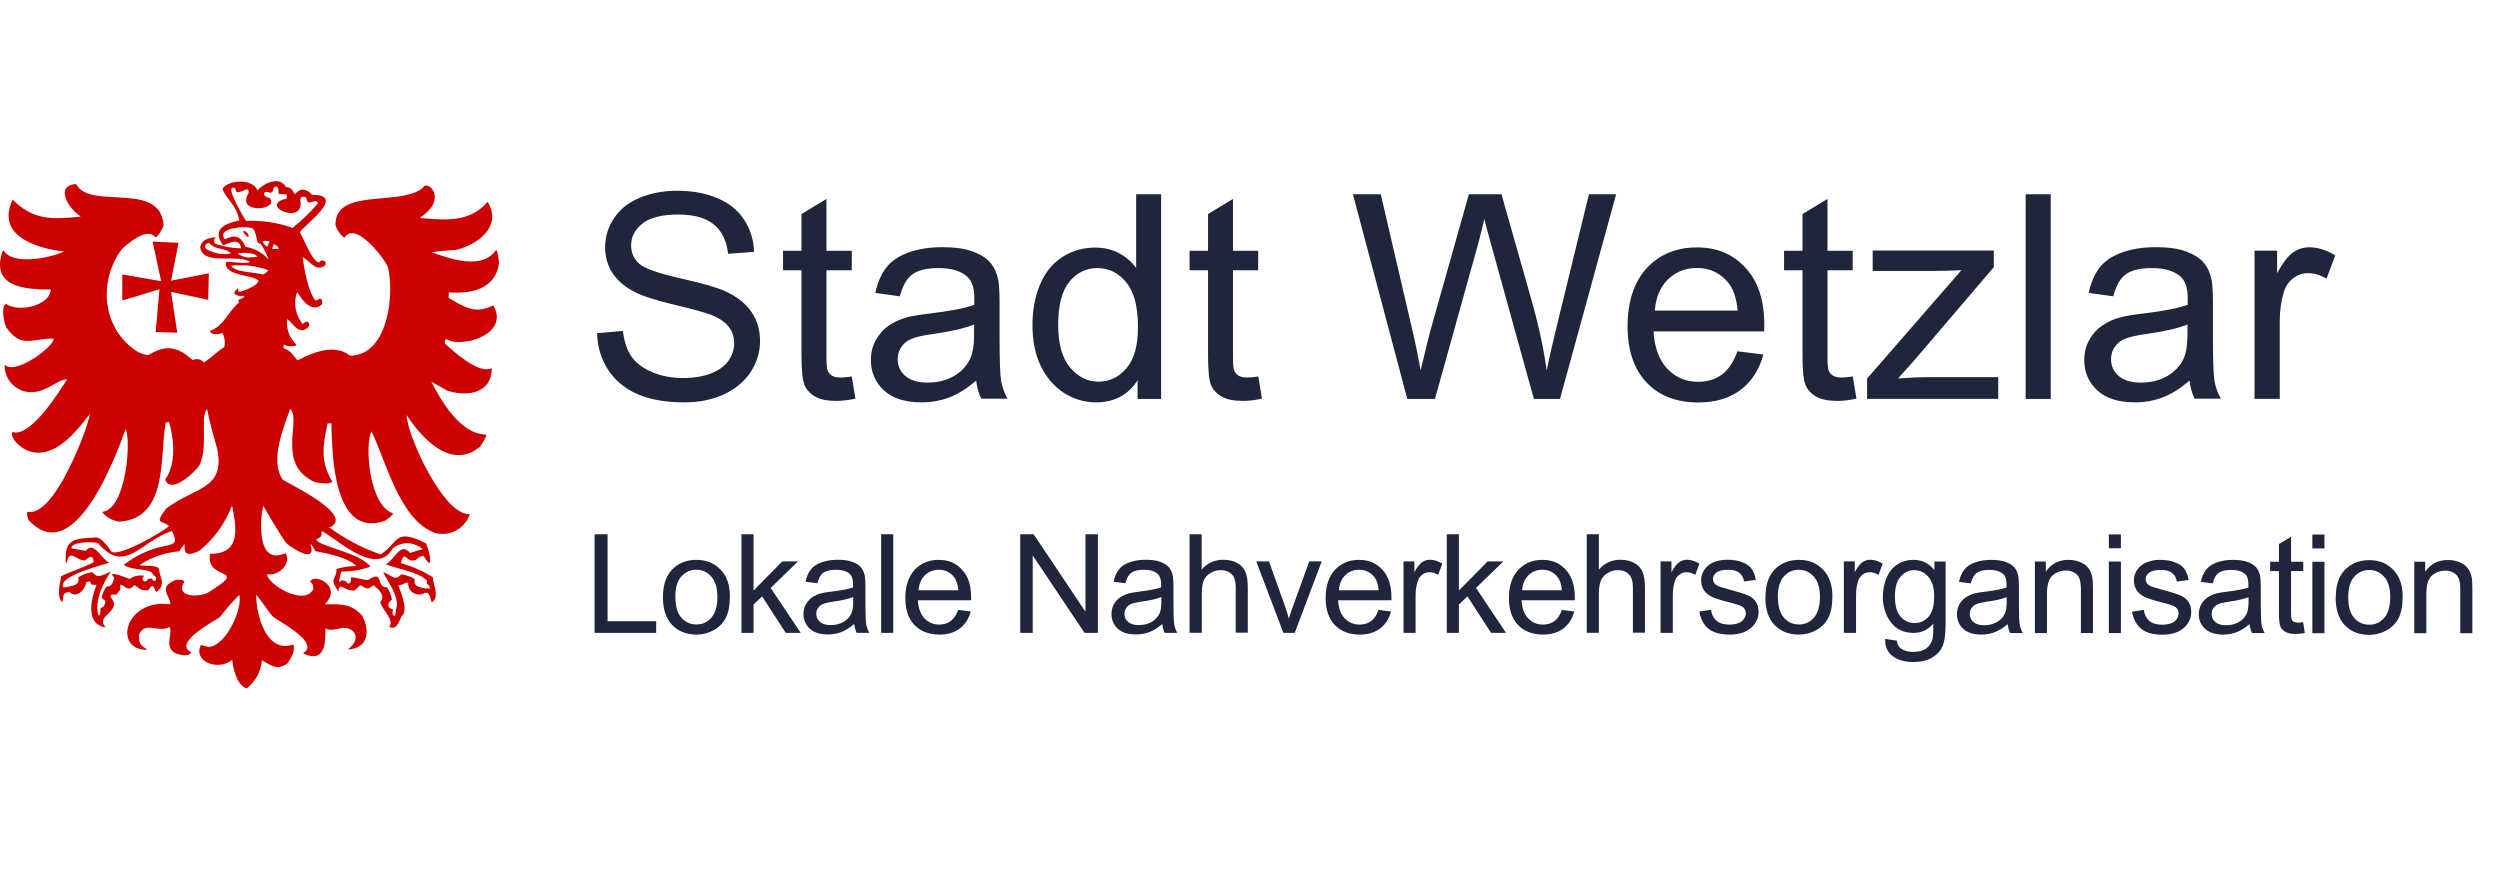 <svg width="69" height="24" viewBox="0 0 69 24" fill="none" xmlns="http://www.w3.org/2000/svg">
<path fill-rule="evenodd" clip-rule="evenodd" d="M4.297 9.164L4.401 7.984L3.375 8.293V7.575L4.448 7.762L4.211 6.668L4.928 6.703L4.72 7.747L5.764 7.543L5.746 8.275L4.72 8.056L4.893 9.182L4.29 9.164H4.297Z" fill="#CC0000"/>
<path fill-rule="evenodd" clip-rule="evenodd" d="M6.815 19C6.532 18.932 6.428 18.412 6.41 18.214C6.001 18.534 5.323 18.25 5.545 17.802C5.599 17.809 5.671 17.845 5.771 17.856C6.248 17.809 6.7 16.801 6.604 16.421C6.41 16.611 6.231 16.816 6.066 17.034C5.926 17.135 4.756 17.744 5.276 18.003C5.276 18.064 5.133 18.085 5.108 18.089C4.405 18.035 4.792 17.518 4.685 17.307C4.333 17.479 4.007 17.12 3.831 17.526C3.845 17.741 3.838 17.784 4.053 17.92C4.053 17.92 4.05 17.924 4.046 17.927V17.935C3.189 17.935 3.397 16.722 4.437 16.665C4.523 16.665 4.613 16.668 4.702 16.676C4.702 16.442 4.34 16.213 4.846 16.008C4.889 16.005 5.04 15.98 5.09 16.051C4.824 16.457 5.402 16.496 5.71 16.374C6.966 15.607 5.667 16.076 5.797 15.287C6.589 15.287 6.557 14.692 6.417 14.007C6.41 13.996 6.403 13.982 6.396 13.971C6.209 14.452 5.904 14.875 5.506 15.198C4.968 15.467 5.133 15.047 5.083 15.022C5.032 15.083 4.989 15.148 4.95 15.216C4.563 15.248 4.186 15.373 3.859 15.589C3.859 15.639 4.265 15.571 4.387 15.689C4.387 15.919 4.613 16.102 4.319 16.342C4.24 16.263 4.254 16.03 4.089 16.295C3.816 16.295 3.859 16.224 3.705 16.148C3.529 16.378 3.422 16.12 3.325 16.141C3.318 16.155 3.318 16.17 3.311 16.188C3.364 16.27 3.271 16.313 3.21 16.414C3.16 16.399 3.106 16.403 3.06 16.421C3.06 16.439 3.052 16.464 3.052 16.485C3.415 16.88 2.586 16.984 2.923 17.318C2.331 17.235 2.525 16.489 2.665 16.141C2.504 16.141 2.525 16.141 2.482 16.048C2.45 16.051 2.414 16.059 2.382 16.066C2.353 16.274 2.109 16.536 1.912 16.335C1.711 16.367 1.765 16.428 1.718 16.625C1.549 16.46 1.661 16.066 1.693 15.901C1.955 15.768 2.342 15.657 2.586 15.513C2.557 15.277 2.464 15.381 2.339 15.47C2.109 15.47 1.908 15.126 1.844 15.535C1.836 15.535 1.826 15.535 1.818 15.539C1.761 14.843 2.084 14.871 2.654 14.832C2.819 14.853 2.956 15.065 3.081 15.23C3.303 15.37 4.512 14.67 4.663 14.52C4.487 14.344 4.24 14.502 4.577 14.046C5.352 13.44 6.223 13.53 5.997 12.396C5.89 12.016 5.789 11.661 5.718 11.302C5.71 11.299 5.71 11.295 5.703 11.295C5.52 11.578 5.75 12.306 5.51 12.83C5.409 13.013 4.706 13.67 4.559 13.232C4.871 12.819 4.803 12.077 4.663 11.646C4.631 11.65 4.602 11.657 4.573 11.664C4.401 12.579 4.656 14.308 3.293 14.398C3.113 14.373 2.952 14.287 2.834 14.15V14.125C3.479 14.046 3.626 12.167 3.468 11.844C3.214 12.54 2.052 15.736 0.789 14.351C0.753 14.251 0.732 14.208 0.753 14.136C0.76 14.129 0.767 14.125 0.775 14.125C1.503 14.272 2.425 11.826 2.482 11.424C2.095 11.919 1.499 12.705 0.764 12.439C0.577 12.36 0.276 12.113 0.337 11.923C0.846 12.091 1.639 10.803 1.851 10.47C1.549 10.47 1.234 10.904 0.721 10.811C0.552 10.778 0.398 10.685 0.29 10.552C0.183 10.42 0.125 10.251 0.129 10.079H0.154C0.409 10.334 1.409 9.641 1.481 9.365C1.478 9.358 1.474 9.351 1.467 9.344C0.861 9.344 0.588 9.627 0.165 9.024C0.115 8.888 0.018 8.458 0.165 8.386C0.491 8.63 1.374 8.45 1.402 7.991C0.703 7.991 -0.287 7.934 0.079 6.912C0.086 6.912 0.093 6.912 0.1 6.915C0.348 7.331 1.395 7.123 1.768 6.94C1.768 6.94 -0.251 6.782 0.348 5.509C0.897 6.058 1.384 6.069 2.217 5.979V5.965C1.89 5.756 1.499 5.125 2.102 5.079C2.468 5.817 4.433 4.967 4.516 6.223C4.494 6.284 4.372 6.546 4.283 6.546C4.06 6.255 3.515 6.736 3.372 6.865C2.704 7.737 2.808 9.082 3.788 9.702C3.881 9.756 3.985 9.792 4.093 9.803C4.555 9.519 4.882 9.541 5.316 9.939C5.37 9.914 5.427 9.903 5.484 9.917C5.542 9.928 5.592 9.961 5.631 10.007C5.814 9.885 5.987 9.706 6.191 9.577C6.22 9.444 6.202 9.308 6.137 9.189C6.001 9.24 5.825 9.247 5.789 9.132C6.166 9.021 6.313 8.576 6.596 8.35C6.586 8.303 6.571 8.293 6.582 8.271C6.625 8.267 6.736 8.221 6.747 8.167C6.6 8.167 6.557 8.181 6.464 8.099C6.478 8.016 6.514 8.016 6.564 7.959C6.571 7.991 6.578 8.024 6.589 8.052C6.704 8.052 7.134 7.876 7.134 7.744C6.959 7.572 6.162 7.622 6.238 7.231C6.274 7.202 6.761 7.299 6.905 7.231C6.553 6.994 5.606 7.342 5.527 6.836C5.553 6.617 5.75 6.567 5.944 6.549C5.944 6.549 5.947 6.558 5.954 6.574C5.893 6.574 5.901 6.678 5.936 6.729C6.17 6.807 6.413 6.851 6.657 6.854C6.593 6.517 6.288 6.743 6.159 6.768C5.825 6.323 6.231 6.158 6.604 6.086C6.546 5.674 6.223 5.47 6.141 5.211C6.299 4.964 6.959 4.91 7.106 5.254C7.274 5.061 7.719 4.842 7.895 5.165C8.01 5.165 8.067 5.226 8.135 5.355H8.15C8.282 5.179 8.465 5.204 8.612 5.376C9.574 5.376 8.429 6.187 8.272 6.409C8.365 6.531 8.62 7.245 8.813 7.245C8.849 7.17 8.917 7.177 8.985 7.231V7.313C8.72 7.543 8.537 7.17 8.351 7.098C8.397 7.417 8.494 8.034 8.706 8.296C8.756 8.296 8.917 8.138 8.889 8.397C8.612 8.666 8.318 8.26 8.214 8.07H8.196C8.146 8.217 8.132 8.371 8.16 8.526C8.189 8.68 8.254 8.82 8.351 8.942C8.365 8.942 8.533 8.766 8.533 8.996C8.257 9.333 8.038 8.845 7.924 8.809C7.909 8.938 7.924 9.067 7.967 9.189C8.01 9.311 8.085 9.422 8.178 9.509V9.53C8.125 9.552 8.064 9.562 8.003 9.559C7.942 9.555 7.884 9.537 7.834 9.509L7.823 9.609C8.053 9.692 8.046 9.774 8.214 9.946C8.598 9.742 9.237 9.469 9.656 9.817C10.718 9.817 10.89 8.11 10.707 7.374C10.582 7.084 9.793 6.086 9.506 6.564C9.384 6.474 9.298 6.345 9.258 6.201C9.258 5.165 11.066 5.713 11.679 5.175C11.78 4.946 12.397 5.47 11.597 6.004C11.597 6.011 11.6 6.015 11.604 6.018C12.314 6.076 12.967 6.144 13.459 5.57C13.867 6.248 13.197 6.747 12.587 6.897C12.361 6.908 12.139 6.929 11.916 6.962C12.422 7.148 13.315 7.46 13.688 6.901C13.735 6.901 13.771 7.202 13.771 7.263C13.681 7.98 13.007 8.113 12.386 8.07C12.382 8.117 12.382 8.167 12.382 8.221C12.849 8.497 13.125 8.673 13.613 8.429C14.025 9.128 13.05 9.523 12.486 9.426C12.303 9.365 12.282 9.304 12.275 9.48C12.501 9.681 13.186 10.319 13.548 10.169C13.555 10.169 13.563 10.169 13.57 10.176C13.57 10.872 12.867 10.954 12.347 10.782C12.196 10.696 12.049 10.617 11.902 10.534C12.167 11.047 12.705 11.994 13.419 11.994C13.448 12.023 13.297 12.256 13.261 12.317C12.519 12.949 11.773 12.22 11.349 11.639C11.303 11.578 11.267 11.517 11.224 11.456C11.224 11.994 12.246 14.247 12.967 14.19C12.902 14.383 12.766 14.545 12.587 14.642C12.408 14.739 12.196 14.76 12.002 14.706C11.027 14.358 10.639 12.68 10.252 11.905C10.058 12.292 10.191 13.957 10.847 14.168C10.847 14.229 10.664 14.34 10.628 14.373C9.168 14.889 9.168 12.428 9.147 11.682C9.111 11.682 9.075 11.69 9.039 11.69C8.917 12.285 8.828 12.719 9.172 13.296C9.086 13.386 8.77 13.318 8.695 13.311C7.601 12.805 8.333 11.603 8.01 11.281C7.834 11.786 7.436 12.712 7.802 13.236C7.891 13.318 9.764 14.182 9.136 14.538C9.118 14.541 9.1 14.545 9.075 14.548C9.513 14.871 9.993 15.126 10.506 15.302C11.019 14.975 10.869 14.556 11.755 14.993C11.79 15.058 11.927 15.46 11.848 15.542C11.787 15.513 11.719 15.373 11.683 15.341C11.572 15.355 11.547 15.399 11.475 15.456C11.256 15.521 11.249 15.359 11.145 15.359C11.098 15.409 11.073 15.474 11.069 15.542C11.378 15.632 11.676 15.761 11.948 15.933C11.93 16.091 12.16 16.468 11.916 16.629C11.869 16.507 11.877 16.356 11.733 16.356C11.687 16.389 11.633 16.407 11.575 16.407C11.518 16.407 11.464 16.396 11.414 16.367C11.364 16.338 11.324 16.299 11.299 16.249C11.274 16.198 11.263 16.141 11.267 16.087C11.177 16.055 11.134 16.159 10.991 16.148C11.048 16.32 11.256 16.769 11.12 16.97C11.044 16.995 10.994 17.429 10.743 17.303C10.897 17.095 10.535 16.833 10.496 16.611C10.697 16.417 10.306 16.152 10.306 16.152C10.105 16.324 10.09 16.202 9.943 16.152C9.889 16.202 9.832 16.249 9.782 16.302C9.531 16.288 9.527 16.213 9.398 16.188C9.373 16.213 9.323 16.252 9.355 16.313C9.348 16.317 9.341 16.32 9.341 16.328C9.068 15.922 9.287 16.037 9.287 15.704C9.466 15.65 9.653 15.621 9.839 15.625C9.588 15.373 9.011 15.273 8.709 15.212C8.673 15.148 8.63 15.083 8.594 15.025C8.587 15.025 8.576 15.025 8.569 15.029C8.759 15.614 7.992 15.072 7.916 15.004C7.791 14.875 7.267 13.957 7.264 13.957C7.178 14.337 7.074 15.628 7.881 15.266C8.064 15.549 7.662 15.926 7.371 15.843C7.371 16.137 8.433 16.751 8.648 16.252C8.637 16.12 8.62 16.102 8.559 16.051C8.681 15.807 9.459 16.181 8.975 16.665C8.975 16.668 8.975 16.672 8.982 16.679C9.387 16.679 9.692 16.647 9.997 16.995C10.216 17.393 10.169 17.895 9.613 17.924V17.91C9.943 17.68 9.85 17.325 9.466 17.325C9.294 17.357 9.118 17.422 8.982 17.343C8.982 17.716 8.989 18.315 8.379 18.042C8.379 18.035 8.372 18.028 8.372 18.021C8.849 17.734 7.655 17.128 7.529 17.016C7.421 16.902 7.131 16.46 7.07 16.421C7.07 16.952 7.335 18.042 8.092 17.791C8.168 17.942 8.024 18.182 7.931 18.311C7.622 18.53 7.454 18.333 7.228 18.225C7.217 18.372 7.174 18.516 7.106 18.645C7.038 18.774 6.941 18.889 6.83 18.982H6.833L6.815 19ZM8.078 6.291C7.665 6.144 7.224 6.076 6.787 6.097C6.754 6.043 6.13 5.018 6.5 5.204C6.5 5.502 6.923 5.018 6.855 5.344C6.507 5.914 7.726 5.807 7.443 5.466C7.188 5.409 7.271 5.222 7.468 5.326C7.601 5.261 7.482 5.157 7.64 5.15C7.726 5.236 7.647 5.265 7.712 5.362C7.78 5.348 7.848 5.355 7.913 5.376C7.92 5.412 7.92 5.448 7.913 5.48C7.081 5.663 8.437 6.262 8.286 5.516C8.293 5.491 8.3 5.47 8.307 5.452C8.329 5.437 8.351 5.43 8.376 5.43C8.401 5.43 8.426 5.437 8.447 5.448C8.505 5.645 8.505 5.599 8.709 5.545C8.731 5.559 8.759 5.581 8.785 5.599C8.573 5.853 8.333 6.086 8.071 6.291H8.078ZM7.375 6.811C7.317 6.775 7.271 6.725 7.246 6.66C7.31 6.639 7.382 6.642 7.447 6.668C7.418 6.689 7.386 6.815 7.375 6.807V6.811ZM7.551 6.872C7.551 6.872 7.525 6.872 7.515 6.872C7.522 6.825 7.536 6.782 7.551 6.739C7.583 6.747 7.615 6.764 7.64 6.786C7.665 6.807 7.687 6.836 7.698 6.865C7.644 6.865 7.601 6.872 7.551 6.872ZM6.119 7.012C5.969 7.001 5.434 6.861 5.761 6.696C5.997 6.933 6.144 6.807 6.378 6.987C6.295 7.012 6.205 7.019 6.119 7.012ZM6.862 7.109C6.758 7.098 6.661 7.062 6.568 7.012C6.568 7.005 6.568 6.998 6.568 6.99C6.636 6.976 7.056 6.951 7.102 7.091C7.02 7.094 6.937 7.102 6.858 7.109H6.862ZM7.246 7.575C6.962 7.5 6.532 7.528 6.37 7.335C6.722 7.292 7.081 7.335 7.411 7.46C7.36 7.507 7.296 7.579 7.246 7.579V7.575ZM6.822 6.538C6.546 6.255 6.898 6.395 6.858 6.531C6.848 6.531 6.833 6.535 6.822 6.538ZM7.407 7.155C7.242 6.972 7.023 6.851 6.779 6.815C6.632 6.499 6.478 6.47 6.209 6.607C5.944 6.295 6.761 6.219 6.977 6.305C7.07 6.42 7.063 6.521 7.109 6.689C7.131 6.703 7.17 6.736 7.195 6.725C7.285 6.861 7.357 7.005 7.411 7.159L7.407 7.155ZM2.719 16.988C2.55 16.475 3.063 15.779 3.056 15.772C2.852 15.865 2.687 15.99 2.557 15.793C2.414 15.807 2.278 15.858 2.156 15.94C2.235 16.177 1.908 16.184 1.754 16.216C1.546 15.897 2.959 15.56 3.013 15.531C2.758 15.384 2.59 14.921 2.364 15.205C2.231 15.183 2.098 15.155 1.969 15.133C1.969 14.943 2.579 14.939 2.712 15C3.465 15.865 3.863 14.943 4.745 14.656C4.979 15.122 4.706 14.979 4.146 15.183C3.885 15.28 3.637 15.416 3.418 15.592C3.673 15.768 4.197 15.671 4.222 15.865C4.243 15.872 4.358 15.944 4.29 16.034C4.268 16.034 4.247 16.034 4.229 16.019C4.211 16.008 4.197 15.99 4.189 15.969C4.157 15.969 4.125 15.969 4.093 15.976C4.035 16.087 3.942 16.059 3.928 15.962C3.942 15.94 3.96 15.915 3.978 15.89C3.91 15.879 3.838 15.879 3.77 15.894C3.702 15.908 3.637 15.937 3.576 15.98C3.565 15.98 2.902 15.693 3.156 15.947C3.131 15.947 3.149 16.188 2.945 16.188C2.873 16.277 2.826 16.385 2.805 16.5C2.834 16.525 2.869 16.554 2.905 16.582C2.909 16.625 2.902 16.672 2.877 16.708C2.852 16.747 2.816 16.772 2.773 16.787C2.78 16.851 2.773 16.919 2.751 16.98C2.74 16.98 2.73 16.984 2.722 16.991C2.722 16.991 2.722 16.984 2.722 16.98L2.719 16.988ZM10.89 17.009C10.797 16.948 10.847 16.88 10.847 16.816C10.707 16.797 10.725 16.715 10.722 16.643C10.754 16.607 10.786 16.575 10.818 16.543C10.793 16.428 10.75 16.317 10.689 16.213C10.348 16.213 10.614 15.711 10.162 16.005C10.054 16.026 9.854 15.93 9.688 15.937C9.688 16.019 9.696 16.08 9.62 16.112C9.584 16.095 9.559 16.069 9.541 16.034C9.502 16.026 9.463 16.019 9.419 16.019C9.294 16.202 9.412 15.811 9.419 15.775C9.692 15.779 9.965 15.732 10.223 15.639C9.918 15.237 8.763 15.083 8.727 14.886C8.853 14.825 8.889 14.807 8.874 14.674C8.885 14.67 8.896 14.667 8.907 14.667C9.419 14.975 10.409 15.908 10.847 15.126C10.966 15.036 11.113 14.986 11.26 14.993C11.41 15 11.55 15.058 11.661 15.155C11.539 15.191 11.428 15.23 11.317 15.262C11.052 14.947 10.912 15.427 10.65 15.574C10.89 15.682 11.636 15.8 11.79 16.044C11.776 16.062 11.78 16.076 11.783 16.116C11.783 16.116 11.891 16.177 11.859 16.245C11.708 16.245 11.371 16.209 11.453 15.998C11.421 15.93 11.12 15.851 11.073 15.851C10.89 16.073 10.775 15.833 10.578 15.8C10.686 16.026 11.059 16.514 10.93 16.823C10.93 16.823 10.912 17.027 10.887 17.009" fill="#CC0000"/>
<path d="M16.486 9.196L17.193 9.135C17.225 9.419 17.304 9.652 17.422 9.831C17.544 10.011 17.734 10.158 17.993 10.269C18.251 10.38 18.538 10.434 18.861 10.434C19.144 10.434 19.399 10.391 19.618 10.309C19.836 10.222 19.998 10.108 20.102 9.961C20.209 9.81 20.263 9.648 20.263 9.476C20.263 9.304 20.213 9.146 20.109 9.014C20.005 8.881 19.836 8.77 19.6 8.68C19.449 8.623 19.112 8.529 18.595 8.407C18.075 8.282 17.713 8.163 17.505 8.052C17.236 7.912 17.035 7.737 16.898 7.528C16.766 7.317 16.701 7.084 16.701 6.822C16.701 6.538 16.784 6.269 16.945 6.025C17.107 5.778 17.343 5.588 17.655 5.459C17.968 5.33 18.312 5.265 18.692 5.265C19.112 5.265 19.481 5.333 19.797 5.469C20.116 5.602 20.364 5.799 20.536 6.061C20.708 6.323 20.801 6.621 20.812 6.951L20.095 7.005C20.055 6.646 19.926 6.377 19.7 6.194C19.478 6.011 19.151 5.921 18.717 5.921C18.283 5.921 17.935 6.004 17.727 6.173C17.523 6.338 17.419 6.535 17.419 6.772C17.419 6.976 17.49 7.141 17.637 7.274C17.781 7.407 18.158 7.539 18.764 7.679C19.374 7.815 19.79 7.934 20.016 8.038C20.346 8.188 20.586 8.382 20.744 8.615C20.902 8.845 20.977 9.114 20.977 9.415C20.977 9.717 20.891 10 20.719 10.265C20.547 10.531 20.299 10.735 19.976 10.886C19.657 11.033 19.295 11.105 18.889 11.105C18.38 11.105 17.95 11.03 17.602 10.882C17.257 10.732 16.985 10.509 16.787 10.212C16.59 9.91 16.49 9.573 16.479 9.193L16.486 9.196ZM23.509 10.391L23.61 11.004C23.416 11.044 23.241 11.065 23.086 11.065C22.835 11.065 22.638 11.026 22.502 10.947C22.362 10.868 22.265 10.764 22.207 10.635C22.15 10.502 22.121 10.229 22.121 9.813V7.46H21.612V6.922H22.121V5.907L22.81 5.491V6.922H23.509V7.46H22.81V9.853C22.81 10.05 22.821 10.179 22.846 10.233C22.871 10.29 22.91 10.334 22.964 10.369C23.022 10.402 23.101 10.42 23.205 10.42C23.28 10.42 23.384 10.409 23.509 10.391ZM26.942 10.506C26.684 10.725 26.437 10.879 26.2 10.969C25.963 11.058 25.708 11.105 25.436 11.105C24.987 11.105 24.64 10.997 24.399 10.778C24.159 10.556 24.037 10.276 24.037 9.935C24.037 9.735 24.08 9.552 24.173 9.387C24.266 9.218 24.385 9.085 24.532 8.985C24.679 8.884 24.848 8.809 25.034 8.759C25.17 8.723 25.375 8.687 25.651 8.655C26.211 8.587 26.623 8.508 26.889 8.414C26.889 8.318 26.892 8.26 26.892 8.235C26.892 7.952 26.828 7.754 26.695 7.636C26.519 7.478 26.254 7.399 25.906 7.399C25.579 7.399 25.339 7.457 25.181 7.572C25.027 7.686 24.912 7.887 24.837 8.178L24.159 8.084C24.22 7.794 24.324 7.561 24.464 7.381C24.604 7.202 24.808 7.066 25.077 6.969C25.343 6.872 25.655 6.822 26.006 6.822C26.358 6.822 26.641 6.861 26.856 6.944C27.075 7.026 27.236 7.13 27.337 7.256C27.441 7.378 27.513 7.536 27.552 7.726C27.574 7.844 27.588 8.056 27.588 8.364V9.29C27.588 9.935 27.602 10.344 27.631 10.517C27.66 10.685 27.721 10.85 27.807 11.004H27.082C27.011 10.861 26.964 10.692 26.942 10.499V10.506ZM26.885 8.956C26.634 9.06 26.257 9.146 25.752 9.218C25.465 9.257 25.264 9.304 25.145 9.358C25.027 9.408 24.937 9.483 24.873 9.584C24.808 9.681 24.776 9.792 24.776 9.91C24.776 10.097 24.844 10.251 24.984 10.373C25.124 10.495 25.332 10.56 25.601 10.56C25.87 10.56 26.107 10.502 26.315 10.387C26.523 10.269 26.677 10.108 26.774 9.907C26.849 9.749 26.885 9.519 26.885 9.214V8.96V8.956ZM31.398 11.011V10.495C31.139 10.9 30.756 11.105 30.253 11.105C29.927 11.105 29.625 11.015 29.353 10.836C29.08 10.656 28.869 10.405 28.718 10.086C28.567 9.763 28.496 9.39 28.496 8.974C28.496 8.558 28.564 8.196 28.7 7.866C28.836 7.532 29.041 7.277 29.313 7.098C29.586 6.922 29.891 6.833 30.228 6.833C30.476 6.833 30.695 6.886 30.888 6.99C31.082 7.094 31.236 7.227 31.358 7.396V5.362H32.047V11.011H31.405H31.398ZM29.206 8.97C29.206 9.494 29.317 9.885 29.536 10.147C29.758 10.405 30.017 10.534 30.318 10.534C30.619 10.534 30.877 10.412 31.089 10.165C31.304 9.917 31.408 9.537 31.408 9.028C31.408 8.468 31.301 8.056 31.085 7.794C30.87 7.532 30.605 7.399 30.289 7.399C29.974 7.399 29.722 7.525 29.514 7.776C29.31 8.027 29.206 8.425 29.206 8.967V8.97ZM34.73 10.391L34.83 11.004C34.637 11.044 34.461 11.065 34.307 11.065C34.056 11.065 33.858 11.026 33.722 10.947C33.582 10.868 33.485 10.764 33.428 10.635C33.37 10.502 33.342 10.229 33.342 9.813V7.46H32.832V6.922H33.342V5.907L34.031 5.491V6.922H34.726V7.46H34.031V9.853C34.031 10.05 34.041 10.179 34.066 10.233C34.091 10.29 34.131 10.334 34.185 10.369C34.242 10.402 34.321 10.42 34.425 10.42C34.5 10.42 34.604 10.409 34.73 10.391ZM38.841 11.011L37.341 5.362H38.109L38.97 9.064C39.063 9.451 39.142 9.839 39.21 10.219C39.354 9.616 39.44 9.268 39.465 9.175L40.541 5.362H41.441L42.252 8.221C42.456 8.931 42.6 9.595 42.69 10.222C42.761 9.864 42.855 9.455 42.969 8.992L43.855 5.362H44.605L43.056 11.011H42.335L41.144 6.707C41.043 6.348 40.986 6.126 40.968 6.043C40.907 6.302 40.853 6.524 40.803 6.707L39.605 11.011H38.841ZM47.952 9.695L48.669 9.785C48.555 10.204 48.346 10.527 48.042 10.76C47.737 10.99 47.346 11.108 46.869 11.108C46.27 11.108 45.796 10.925 45.445 10.556C45.097 10.187 44.921 9.67 44.921 9.003C44.921 8.336 45.097 7.78 45.452 7.399C45.807 7.019 46.266 6.829 46.833 6.829C47.4 6.829 47.826 7.016 48.174 7.389C48.522 7.762 48.694 8.285 48.694 8.96C48.694 8.999 48.694 9.064 48.691 9.146H45.638C45.663 9.595 45.792 9.939 46.019 10.179C46.248 10.42 46.532 10.538 46.872 10.538C47.127 10.538 47.342 10.47 47.525 10.337C47.704 10.204 47.848 9.989 47.952 9.699V9.695ZM45.674 8.572H47.959C47.927 8.228 47.841 7.97 47.697 7.798C47.475 7.532 47.191 7.396 46.836 7.396C46.517 7.396 46.248 7.503 46.033 7.715C45.818 7.927 45.699 8.214 45.674 8.569V8.572ZM51.137 10.391L51.238 11.004C51.044 11.044 50.868 11.065 50.714 11.065C50.463 11.065 50.266 11.026 50.129 10.947C49.989 10.868 49.893 10.764 49.835 10.635C49.778 10.502 49.749 10.229 49.749 9.813V7.46H49.24V6.922H49.749V5.907L50.438 5.491V6.922H51.134V7.46H50.438V9.853C50.438 10.05 50.449 10.179 50.474 10.233C50.499 10.29 50.538 10.334 50.592 10.369C50.649 10.402 50.728 10.42 50.832 10.42C50.908 10.42 51.012 10.409 51.137 10.391ZM51.532 11.011V10.448L54.136 7.457C53.842 7.471 53.58 7.478 53.354 7.478H51.686V6.915H55.029V7.374L52.812 9.971L52.386 10.445C52.698 10.423 52.988 10.409 53.261 10.409H55.151V11.008H51.528L51.532 11.011ZM55.908 11.011V5.362H56.6V11.011H55.908ZM60.431 10.506C60.173 10.725 59.926 10.879 59.689 10.969C59.452 11.058 59.197 11.105 58.925 11.105C58.477 11.105 58.129 10.997 57.888 10.778C57.648 10.556 57.526 10.276 57.526 9.935C57.526 9.735 57.569 9.552 57.662 9.387C57.755 9.218 57.874 9.085 58.021 8.985C58.168 8.884 58.337 8.809 58.523 8.759C58.659 8.723 58.864 8.687 59.14 8.655C59.7 8.587 60.112 8.508 60.378 8.414C60.378 8.318 60.381 8.26 60.381 8.235C60.381 7.952 60.317 7.754 60.184 7.636C60.008 7.478 59.743 7.399 59.395 7.399C59.068 7.399 58.828 7.457 58.67 7.572C58.516 7.686 58.401 7.887 58.326 8.178L57.648 8.084C57.709 7.794 57.813 7.561 57.953 7.381C58.093 7.202 58.297 7.066 58.566 6.969C58.835 6.872 59.144 6.822 59.495 6.822C59.847 6.822 60.13 6.861 60.345 6.944C60.564 7.026 60.726 7.13 60.826 7.256C60.93 7.378 61.002 7.536 61.041 7.726C61.063 7.844 61.077 8.056 61.077 8.364V9.29C61.077 9.935 61.092 10.344 61.12 10.517C61.149 10.685 61.21 10.85 61.296 11.004H60.571C60.5 10.861 60.453 10.692 60.431 10.499V10.506ZM60.374 8.956C60.123 9.06 59.746 9.146 59.24 9.218C58.953 9.257 58.753 9.304 58.634 9.358C58.516 9.408 58.426 9.483 58.362 9.584C58.297 9.681 58.265 9.792 58.265 9.91C58.265 10.097 58.333 10.251 58.473 10.373C58.613 10.495 58.821 10.56 59.09 10.56C59.359 10.56 59.596 10.502 59.804 10.387C60.012 10.269 60.166 10.108 60.263 9.907C60.338 9.749 60.374 9.519 60.374 9.214V8.96V8.956ZM62.225 11.011V6.919H62.849V7.539C63.007 7.249 63.154 7.059 63.29 6.965C63.427 6.872 63.574 6.825 63.739 6.825C63.972 6.825 64.209 6.901 64.453 7.048L64.212 7.69C64.044 7.589 63.871 7.539 63.703 7.539C63.552 7.539 63.416 7.586 63.294 7.679C63.172 7.769 63.086 7.894 63.036 8.056C62.96 8.303 62.921 8.572 62.921 8.866V11.008H62.229L62.225 11.011Z" fill="#1F253A"/>
<path d="M16.411 17.468V14.746H16.769V17.145H18.111V17.468H16.411ZM18.297 16.482C18.297 16.116 18.398 15.847 18.602 15.671C18.771 15.524 18.979 15.452 19.223 15.452C19.496 15.452 19.714 15.542 19.887 15.721C20.059 15.897 20.145 16.145 20.145 16.457C20.145 16.712 20.105 16.909 20.03 17.056C19.955 17.199 19.843 17.314 19.697 17.393C19.553 17.472 19.392 17.515 19.223 17.515C18.947 17.515 18.724 17.425 18.552 17.25C18.384 17.074 18.297 16.819 18.297 16.485V16.482ZM18.642 16.482C18.642 16.733 18.696 16.923 18.807 17.049C18.918 17.174 19.054 17.235 19.223 17.235C19.392 17.235 19.528 17.171 19.636 17.045C19.747 16.919 19.8 16.726 19.8 16.468C19.8 16.224 19.743 16.041 19.632 15.915C19.521 15.79 19.384 15.725 19.219 15.725C19.054 15.725 18.915 15.786 18.803 15.912C18.692 16.037 18.638 16.224 18.638 16.478L18.642 16.482ZM20.464 17.468V14.746H20.798V16.299L21.59 15.495H22.024L21.271 16.227L22.1 17.468H21.687L21.034 16.46L20.798 16.686V17.468H20.464ZM23.574 17.224C23.449 17.328 23.33 17.404 23.215 17.447C23.101 17.49 22.979 17.511 22.849 17.511C22.634 17.511 22.466 17.458 22.351 17.354C22.236 17.246 22.175 17.113 22.175 16.948C22.175 16.851 22.197 16.765 22.24 16.683C22.283 16.604 22.344 16.539 22.412 16.489C22.484 16.442 22.562 16.403 22.652 16.378C22.717 16.36 22.817 16.346 22.95 16.328C23.219 16.295 23.42 16.256 23.545 16.213C23.545 16.166 23.545 16.137 23.545 16.127C23.545 15.99 23.513 15.894 23.452 15.84C23.366 15.764 23.241 15.725 23.072 15.725C22.914 15.725 22.799 15.754 22.724 15.807C22.649 15.861 22.595 15.958 22.559 16.098L22.233 16.055C22.261 15.915 22.311 15.804 22.38 15.718C22.448 15.632 22.545 15.564 22.674 15.521C22.803 15.474 22.953 15.449 23.122 15.449C23.291 15.449 23.427 15.47 23.531 15.51C23.635 15.549 23.714 15.6 23.764 15.66C23.814 15.721 23.847 15.797 23.868 15.886C23.879 15.944 23.886 16.048 23.886 16.195V16.64C23.886 16.952 23.893 17.145 23.908 17.232C23.922 17.314 23.951 17.393 23.994 17.468H23.646C23.61 17.4 23.588 17.318 23.578 17.224H23.574ZM23.545 16.478C23.423 16.529 23.241 16.572 23 16.604C22.864 16.625 22.767 16.647 22.71 16.672C22.652 16.697 22.609 16.733 22.577 16.783C22.545 16.83 22.53 16.884 22.53 16.941C22.53 17.031 22.562 17.106 22.631 17.163C22.699 17.224 22.799 17.253 22.928 17.253C23.058 17.253 23.172 17.224 23.273 17.171C23.373 17.113 23.445 17.038 23.495 16.937C23.531 16.862 23.549 16.751 23.549 16.604V16.482L23.545 16.478ZM24.32 17.468V14.746H24.654V17.468H24.32ZM26.447 16.833L26.792 16.877C26.738 17.077 26.637 17.235 26.49 17.346C26.343 17.458 26.157 17.515 25.927 17.515C25.64 17.515 25.411 17.425 25.238 17.25C25.07 17.07 24.987 16.823 24.987 16.5C24.987 16.177 25.073 15.912 25.242 15.729C25.414 15.546 25.633 15.452 25.906 15.452C26.178 15.452 26.386 15.542 26.551 15.721C26.72 15.901 26.802 16.152 26.802 16.478C26.802 16.5 26.802 16.529 26.802 16.568H25.332C25.346 16.783 25.407 16.952 25.515 17.067C25.626 17.181 25.762 17.239 25.927 17.239C26.049 17.239 26.153 17.206 26.239 17.142C26.325 17.077 26.394 16.973 26.447 16.833ZM25.35 16.292H26.451C26.437 16.127 26.394 16.001 26.325 15.919C26.218 15.79 26.081 15.725 25.913 15.725C25.759 15.725 25.63 15.775 25.526 15.879C25.422 15.983 25.364 16.12 25.353 16.292H25.35ZM28.158 17.468V14.746H28.528L29.959 16.884V14.746H30.303V17.468H29.934L28.503 15.33V17.468H28.158ZM32.079 17.224C31.953 17.328 31.835 17.404 31.72 17.447C31.606 17.49 31.484 17.511 31.351 17.511C31.136 17.511 30.967 17.458 30.852 17.354C30.738 17.246 30.677 17.113 30.677 16.948C30.677 16.851 30.698 16.765 30.741 16.683C30.784 16.604 30.845 16.539 30.913 16.489C30.985 16.442 31.064 16.403 31.154 16.378C31.218 16.36 31.319 16.346 31.451 16.328C31.72 16.295 31.921 16.256 32.047 16.213C32.047 16.166 32.047 16.137 32.047 16.127C32.047 15.99 32.014 15.894 31.953 15.84C31.867 15.764 31.742 15.725 31.573 15.725C31.416 15.725 31.301 15.754 31.225 15.807C31.15 15.861 31.096 15.958 31.06 16.098L30.734 16.055C30.763 15.915 30.813 15.804 30.881 15.718C30.949 15.632 31.046 15.564 31.175 15.521C31.304 15.474 31.455 15.449 31.623 15.449C31.792 15.449 31.928 15.47 32.032 15.51C32.136 15.549 32.215 15.6 32.266 15.66C32.316 15.721 32.348 15.797 32.37 15.886C32.38 15.944 32.388 16.048 32.388 16.195V16.64C32.388 16.952 32.395 17.145 32.409 17.232C32.423 17.314 32.452 17.393 32.495 17.468H32.147C32.111 17.4 32.09 17.318 32.079 17.224ZM32.05 16.478C31.928 16.529 31.745 16.572 31.505 16.604C31.369 16.625 31.272 16.647 31.215 16.672C31.157 16.697 31.114 16.733 31.082 16.783C31.05 16.83 31.035 16.884 31.035 16.941C31.035 17.031 31.067 17.106 31.136 17.163C31.204 17.224 31.304 17.253 31.433 17.253C31.563 17.253 31.677 17.224 31.778 17.171C31.878 17.113 31.95 17.038 32 16.937C32.036 16.862 32.054 16.751 32.054 16.604V16.482L32.05 16.478ZM32.832 17.468V14.746H33.166V15.721C33.32 15.542 33.517 15.449 33.758 15.449C33.905 15.449 34.031 15.477 34.138 15.535C34.246 15.592 34.321 15.671 34.368 15.772C34.414 15.872 34.439 16.019 34.439 16.213V17.461H34.106V16.213C34.106 16.044 34.07 15.926 33.995 15.851C33.923 15.775 33.819 15.736 33.69 15.736C33.589 15.736 33.496 15.761 33.41 15.815C33.324 15.865 33.263 15.933 33.223 16.023C33.188 16.109 33.17 16.231 33.17 16.385V17.465H32.836L32.832 17.468ZM35.422 17.468L34.673 15.495H35.024L35.447 16.676C35.494 16.805 35.533 16.934 35.573 17.074C35.602 16.97 35.645 16.844 35.699 16.697L36.136 15.495H36.48L35.734 17.468H35.422ZM38.048 16.833L38.392 16.877C38.339 17.077 38.238 17.235 38.091 17.346C37.944 17.458 37.758 17.515 37.528 17.515C37.241 17.515 37.011 17.425 36.839 17.25C36.671 17.07 36.588 16.823 36.588 16.5C36.588 16.177 36.674 15.912 36.843 15.729C37.015 15.546 37.234 15.452 37.506 15.452C37.779 15.452 37.987 15.542 38.152 15.721C38.321 15.901 38.403 16.152 38.403 16.478C38.403 16.5 38.403 16.529 38.403 16.568H36.932C36.943 16.783 37.004 16.952 37.115 17.067C37.227 17.181 37.363 17.239 37.528 17.239C37.65 17.239 37.754 17.206 37.843 17.142C37.93 17.077 37.998 16.973 38.048 16.833ZM36.95 16.292H38.052C38.037 16.127 37.994 16.001 37.926 15.919C37.818 15.79 37.682 15.725 37.514 15.725C37.359 15.725 37.23 15.775 37.126 15.879C37.022 15.983 36.965 16.12 36.954 16.292H36.95ZM38.737 17.468V15.495H39.038V15.793C39.113 15.653 39.185 15.56 39.25 15.517C39.314 15.474 39.386 15.449 39.465 15.449C39.576 15.449 39.691 15.485 39.809 15.556L39.694 15.865C39.612 15.818 39.529 15.793 39.451 15.793C39.379 15.793 39.311 15.815 39.253 15.861C39.196 15.904 39.153 15.965 39.128 16.044C39.092 16.163 39.07 16.292 39.07 16.435V17.468H38.737ZM39.931 17.468V14.746H40.265V16.299L41.058 15.495H41.492L40.738 16.227L41.567 17.468H41.154L40.502 16.46L40.265 16.686V17.468H39.931ZM43.106 16.833L43.45 16.877C43.396 17.077 43.296 17.235 43.149 17.346C43.002 17.458 42.815 17.515 42.586 17.515C42.299 17.515 42.069 17.425 41.897 17.25C41.728 17.07 41.646 16.823 41.646 16.5C41.646 16.177 41.732 15.912 41.904 15.729C42.076 15.546 42.295 15.452 42.568 15.452C42.84 15.452 43.048 15.542 43.213 15.721C43.378 15.901 43.465 16.152 43.465 16.478C43.465 16.5 43.465 16.529 43.465 16.568H41.994C42.008 16.783 42.066 16.952 42.177 17.067C42.288 17.181 42.424 17.239 42.589 17.239C42.711 17.239 42.815 17.206 42.905 17.142C42.991 17.077 43.059 16.973 43.109 16.833H43.106ZM42.008 16.292H43.109C43.095 16.127 43.052 16.001 42.984 15.919C42.876 15.79 42.74 15.725 42.571 15.725C42.417 15.725 42.288 15.775 42.184 15.879C42.08 15.983 42.023 16.12 42.012 16.292H42.008ZM43.794 17.468V14.746H44.128V15.721C44.286 15.542 44.48 15.449 44.72 15.449C44.867 15.449 44.993 15.477 45.1 15.535C45.208 15.592 45.283 15.671 45.33 15.772C45.376 15.872 45.401 16.019 45.401 16.213V17.461H45.068V16.213C45.068 16.044 45.032 15.926 44.957 15.851C44.885 15.775 44.785 15.736 44.652 15.736C44.551 15.736 44.458 15.761 44.372 15.815C44.286 15.865 44.225 15.933 44.185 16.023C44.15 16.109 44.128 16.231 44.128 16.385V17.465H43.794V17.468ZM45.832 17.468V15.495H46.133V15.793C46.209 15.653 46.28 15.56 46.345 15.517C46.41 15.474 46.481 15.449 46.56 15.449C46.671 15.449 46.786 15.485 46.904 15.556L46.79 15.865C46.707 15.818 46.625 15.793 46.546 15.793C46.474 15.793 46.406 15.815 46.349 15.861C46.291 15.904 46.248 15.965 46.223 16.044C46.187 16.163 46.169 16.292 46.169 16.435V17.468H45.836H45.832ZM46.894 16.88L47.224 16.83C47.242 16.962 47.295 17.063 47.378 17.135C47.464 17.206 47.583 17.239 47.733 17.239C47.884 17.239 48.002 17.206 48.074 17.145C48.149 17.081 48.185 17.009 48.185 16.923C48.185 16.848 48.153 16.787 48.088 16.744C48.042 16.715 47.93 16.676 47.748 16.629C47.504 16.568 47.331 16.514 47.238 16.468C47.145 16.421 47.073 16.36 47.023 16.281C46.973 16.202 46.951 16.112 46.951 16.016C46.951 15.93 46.969 15.847 47.012 15.772C47.052 15.696 47.109 15.635 47.177 15.585C47.231 15.546 47.299 15.513 47.389 15.488C47.478 15.46 47.575 15.449 47.679 15.449C47.834 15.449 47.97 15.47 48.085 15.517C48.203 15.56 48.289 15.621 48.346 15.7C48.4 15.775 48.44 15.876 48.461 16.005L48.135 16.048C48.12 15.947 48.078 15.868 48.006 15.811C47.934 15.754 47.834 15.725 47.704 15.725C47.55 15.725 47.443 15.75 47.374 15.8C47.31 15.851 47.278 15.912 47.278 15.98C47.278 16.023 47.292 16.062 47.317 16.098C47.346 16.134 47.389 16.163 47.446 16.188C47.478 16.198 47.579 16.227 47.74 16.274C47.977 16.338 48.142 16.389 48.235 16.428C48.329 16.468 48.404 16.525 48.458 16.604C48.511 16.679 48.537 16.776 48.537 16.891C48.537 17.006 48.504 17.106 48.44 17.206C48.375 17.303 48.282 17.379 48.16 17.436C48.038 17.49 47.898 17.515 47.744 17.515C47.489 17.515 47.292 17.461 47.156 17.354C47.023 17.246 46.937 17.088 46.901 16.88H46.894ZM48.727 16.482C48.727 16.116 48.827 15.847 49.032 15.671C49.2 15.524 49.408 15.452 49.652 15.452C49.925 15.452 50.144 15.542 50.316 15.721C50.488 15.897 50.574 16.145 50.574 16.457C50.574 16.712 50.535 16.909 50.459 17.056C50.384 17.199 50.273 17.314 50.126 17.393C49.982 17.472 49.821 17.515 49.649 17.515C49.372 17.515 49.15 17.425 48.978 17.25C48.809 17.074 48.723 16.819 48.723 16.485L48.727 16.482ZM49.071 16.482C49.071 16.733 49.125 16.923 49.236 17.049C49.347 17.174 49.484 17.235 49.652 17.235C49.821 17.235 49.957 17.171 50.065 17.045C50.176 16.919 50.23 16.726 50.23 16.468C50.23 16.224 50.176 16.041 50.061 15.915C49.95 15.79 49.814 15.725 49.649 15.725C49.484 15.725 49.344 15.786 49.233 15.912C49.121 16.037 49.068 16.224 49.068 16.478L49.071 16.482ZM50.89 17.468V15.495H51.191V15.793C51.266 15.653 51.338 15.56 51.403 15.517C51.467 15.474 51.539 15.449 51.618 15.449C51.729 15.449 51.844 15.485 51.962 15.556L51.847 15.865C51.765 15.818 51.686 15.793 51.604 15.793C51.532 15.793 51.464 15.815 51.406 15.861C51.349 15.904 51.306 15.965 51.281 16.044C51.245 16.163 51.227 16.292 51.227 16.435V17.468H50.893H50.89ZM52.023 17.633L52.35 17.68C52.364 17.78 52.4 17.852 52.465 17.899C52.547 17.96 52.662 17.992 52.805 17.992C52.959 17.992 53.078 17.96 53.164 17.899C53.246 17.838 53.304 17.752 53.336 17.64C53.354 17.572 53.361 17.429 53.361 17.21C53.214 17.382 53.035 17.468 52.816 17.468C52.543 17.468 52.335 17.372 52.188 17.174C52.041 16.977 51.966 16.744 51.966 16.471C51.966 16.285 52.002 16.109 52.066 15.951C52.135 15.79 52.231 15.668 52.361 15.582C52.49 15.495 52.644 15.452 52.816 15.452C53.049 15.452 53.239 15.546 53.39 15.736V15.499H53.699V17.203C53.699 17.511 53.666 17.727 53.605 17.856C53.544 17.985 53.444 18.085 53.307 18.161C53.171 18.236 53.006 18.272 52.809 18.272C52.572 18.272 52.382 18.218 52.239 18.11C52.095 18.006 52.023 17.845 52.031 17.633H52.023ZM52.3 16.45C52.3 16.708 52.35 16.898 52.454 17.016C52.558 17.135 52.687 17.196 52.841 17.196C52.995 17.196 53.124 17.138 53.229 17.02C53.333 16.902 53.383 16.715 53.383 16.464C53.383 16.213 53.329 16.041 53.221 15.919C53.114 15.797 52.985 15.736 52.834 15.736C52.683 15.736 52.558 15.797 52.454 15.919C52.35 16.037 52.3 16.216 52.3 16.457V16.45ZM55.41 17.228C55.288 17.332 55.166 17.407 55.051 17.45C54.936 17.493 54.814 17.515 54.685 17.515C54.47 17.515 54.301 17.461 54.186 17.357C54.072 17.25 54.011 17.117 54.011 16.952C54.011 16.855 54.032 16.769 54.075 16.686C54.118 16.607 54.175 16.543 54.247 16.493C54.319 16.446 54.398 16.407 54.488 16.381C54.552 16.363 54.653 16.349 54.785 16.331C55.054 16.299 55.255 16.259 55.381 16.216C55.381 16.17 55.381 16.141 55.381 16.13C55.381 15.994 55.349 15.897 55.288 15.843C55.202 15.768 55.076 15.729 54.907 15.729C54.749 15.729 54.635 15.757 54.559 15.811C54.484 15.865 54.43 15.962 54.394 16.102L54.068 16.059C54.097 15.919 54.147 15.807 54.215 15.721C54.283 15.635 54.38 15.567 54.509 15.524C54.638 15.477 54.785 15.452 54.958 15.452C55.13 15.452 55.262 15.474 55.367 15.513C55.471 15.553 55.549 15.603 55.6 15.664C55.65 15.725 55.682 15.8 55.704 15.89C55.714 15.947 55.722 16.051 55.722 16.198V16.643C55.722 16.955 55.729 17.149 55.743 17.235C55.758 17.318 55.786 17.397 55.829 17.472H55.481C55.445 17.404 55.424 17.321 55.413 17.228H55.41ZM55.381 16.482C55.259 16.532 55.076 16.575 54.836 16.607C54.699 16.629 54.602 16.651 54.545 16.676C54.488 16.701 54.445 16.737 54.412 16.787C54.38 16.833 54.366 16.887 54.366 16.945C54.366 17.034 54.398 17.11 54.466 17.167C54.534 17.228 54.635 17.257 54.764 17.257C54.893 17.257 55.008 17.228 55.108 17.174C55.209 17.117 55.284 17.041 55.331 16.941C55.367 16.866 55.384 16.755 55.384 16.607V16.485L55.381 16.482ZM56.163 17.472V15.499H56.464V15.779C56.608 15.564 56.819 15.452 57.092 15.452C57.21 15.452 57.318 15.474 57.418 15.517C57.519 15.56 57.594 15.614 57.644 15.685C57.694 15.754 57.727 15.836 57.748 15.933C57.759 15.994 57.766 16.102 57.766 16.259V17.472H57.433V16.274C57.433 16.137 57.418 16.037 57.393 15.969C57.368 15.901 57.321 15.847 57.253 15.807C57.189 15.768 57.11 15.746 57.02 15.746C56.877 15.746 56.755 15.793 56.651 15.883C56.547 15.973 56.496 16.145 56.496 16.396V17.472H56.163ZM58.204 15.133V14.749H58.537V15.133H58.204ZM58.204 17.472V15.499H58.537V17.472H58.204ZM58.839 16.884L59.169 16.833C59.187 16.966 59.24 17.067 59.323 17.138C59.409 17.21 59.528 17.242 59.678 17.242C59.829 17.242 59.947 17.21 60.019 17.149C60.094 17.084 60.13 17.013 60.13 16.927C60.13 16.851 60.098 16.79 60.033 16.747C59.987 16.719 59.872 16.679 59.693 16.633C59.449 16.572 59.276 16.518 59.183 16.471C59.09 16.424 59.018 16.363 58.968 16.285C58.921 16.206 58.896 16.116 58.896 16.019C58.896 15.933 58.914 15.851 58.957 15.775C58.997 15.7 59.054 15.639 59.122 15.589C59.172 15.549 59.244 15.517 59.334 15.492C59.423 15.463 59.52 15.452 59.624 15.452C59.779 15.452 59.915 15.474 60.03 15.521C60.148 15.564 60.234 15.625 60.291 15.704C60.345 15.779 60.385 15.879 60.406 16.008L60.08 16.051C60.066 15.951 60.023 15.872 59.951 15.815C59.879 15.757 59.779 15.729 59.649 15.729C59.495 15.729 59.388 15.754 59.319 15.804C59.255 15.854 59.219 15.915 59.219 15.983C59.219 16.026 59.233 16.066 59.258 16.102C59.287 16.137 59.33 16.166 59.388 16.191C59.42 16.202 59.52 16.231 59.682 16.277C59.919 16.342 60.084 16.392 60.177 16.432C60.27 16.471 60.345 16.529 60.399 16.607C60.453 16.683 60.478 16.78 60.478 16.894C60.478 17.009 60.446 17.11 60.381 17.21C60.317 17.307 60.223 17.382 60.101 17.44C59.98 17.493 59.84 17.518 59.685 17.518C59.431 17.518 59.233 17.465 59.101 17.357C58.968 17.25 58.882 17.092 58.842 16.884H58.839ZM62.085 17.228C61.959 17.332 61.841 17.407 61.726 17.45C61.612 17.493 61.49 17.515 61.361 17.515C61.145 17.515 60.977 17.461 60.862 17.357C60.747 17.25 60.686 17.117 60.686 16.952C60.686 16.855 60.708 16.769 60.751 16.686C60.794 16.607 60.851 16.543 60.923 16.493C60.995 16.446 61.074 16.407 61.163 16.381C61.228 16.363 61.328 16.349 61.461 16.331C61.73 16.299 61.931 16.259 62.056 16.216C62.056 16.17 62.056 16.141 62.056 16.13C62.056 15.994 62.024 15.897 61.963 15.843C61.877 15.768 61.752 15.729 61.583 15.729C61.425 15.729 61.31 15.757 61.235 15.811C61.16 15.865 61.106 15.962 61.07 16.102L60.743 16.059C60.772 15.919 60.822 15.807 60.891 15.721C60.959 15.635 61.056 15.567 61.185 15.524C61.314 15.477 61.461 15.452 61.633 15.452C61.805 15.452 61.938 15.474 62.042 15.513C62.146 15.553 62.225 15.603 62.275 15.664C62.325 15.725 62.358 15.8 62.379 15.89C62.39 15.947 62.397 16.051 62.397 16.198V16.643C62.397 16.955 62.404 17.149 62.419 17.235C62.433 17.318 62.462 17.397 62.505 17.472H62.157C62.121 17.404 62.099 17.321 62.089 17.228H62.085ZM62.056 16.482C61.934 16.532 61.752 16.575 61.511 16.607C61.375 16.629 61.278 16.651 61.221 16.676C61.163 16.701 61.12 16.737 61.088 16.787C61.056 16.833 61.041 16.887 61.041 16.945C61.041 17.034 61.074 17.11 61.142 17.167C61.21 17.228 61.307 17.257 61.439 17.257C61.572 17.257 61.683 17.228 61.784 17.174C61.884 17.117 61.959 17.041 62.006 16.941C62.042 16.866 62.06 16.755 62.06 16.607V16.485L62.056 16.482ZM63.566 17.174L63.613 17.468C63.52 17.49 63.434 17.497 63.362 17.497C63.24 17.497 63.147 17.479 63.079 17.44C63.011 17.4 62.964 17.35 62.939 17.289C62.91 17.224 62.899 17.095 62.899 16.894V15.761H62.655V15.503H62.899V15.015L63.233 14.814V15.503H63.57V15.761H63.233V16.912C63.233 17.009 63.24 17.07 63.251 17.095C63.265 17.124 63.283 17.145 63.308 17.16C63.337 17.174 63.373 17.185 63.423 17.185C63.459 17.185 63.509 17.181 63.57 17.171L63.566 17.174ZM63.821 15.137V14.753H64.155V15.137H63.821ZM63.821 17.476V15.503H64.155V17.476H63.821ZM64.467 16.489C64.467 16.123 64.567 15.854 64.772 15.678C64.94 15.531 65.148 15.46 65.392 15.46C65.665 15.46 65.884 15.549 66.056 15.729C66.228 15.904 66.314 16.152 66.314 16.464C66.314 16.719 66.275 16.916 66.2 17.063C66.124 17.206 66.013 17.321 65.866 17.4C65.722 17.479 65.561 17.522 65.389 17.522C65.113 17.522 64.89 17.433 64.718 17.257C64.549 17.081 64.463 16.826 64.463 16.493L64.467 16.489ZM64.811 16.489C64.811 16.74 64.865 16.93 64.976 17.056C65.088 17.181 65.224 17.242 65.392 17.242C65.561 17.242 65.697 17.178 65.805 17.052C65.916 16.927 65.97 16.733 65.97 16.475C65.97 16.231 65.916 16.048 65.805 15.922C65.694 15.797 65.557 15.732 65.392 15.732C65.227 15.732 65.088 15.793 64.976 15.919C64.865 16.044 64.811 16.231 64.811 16.485V16.489ZM66.633 17.476V15.503H66.935V15.782C67.078 15.567 67.29 15.456 67.563 15.456C67.681 15.456 67.792 15.477 67.889 15.521C67.989 15.564 68.065 15.617 68.115 15.689C68.165 15.757 68.201 15.84 68.219 15.937C68.233 15.998 68.237 16.105 68.237 16.263V17.476H67.903V16.277C67.903 16.141 67.889 16.041 67.864 15.973C67.839 15.904 67.792 15.851 67.724 15.811C67.659 15.772 67.581 15.75 67.491 15.75C67.347 15.75 67.225 15.797 67.121 15.886C67.017 15.976 66.967 16.148 66.967 16.399V17.476H66.633Z" fill="#1F253A"/>
</svg>

